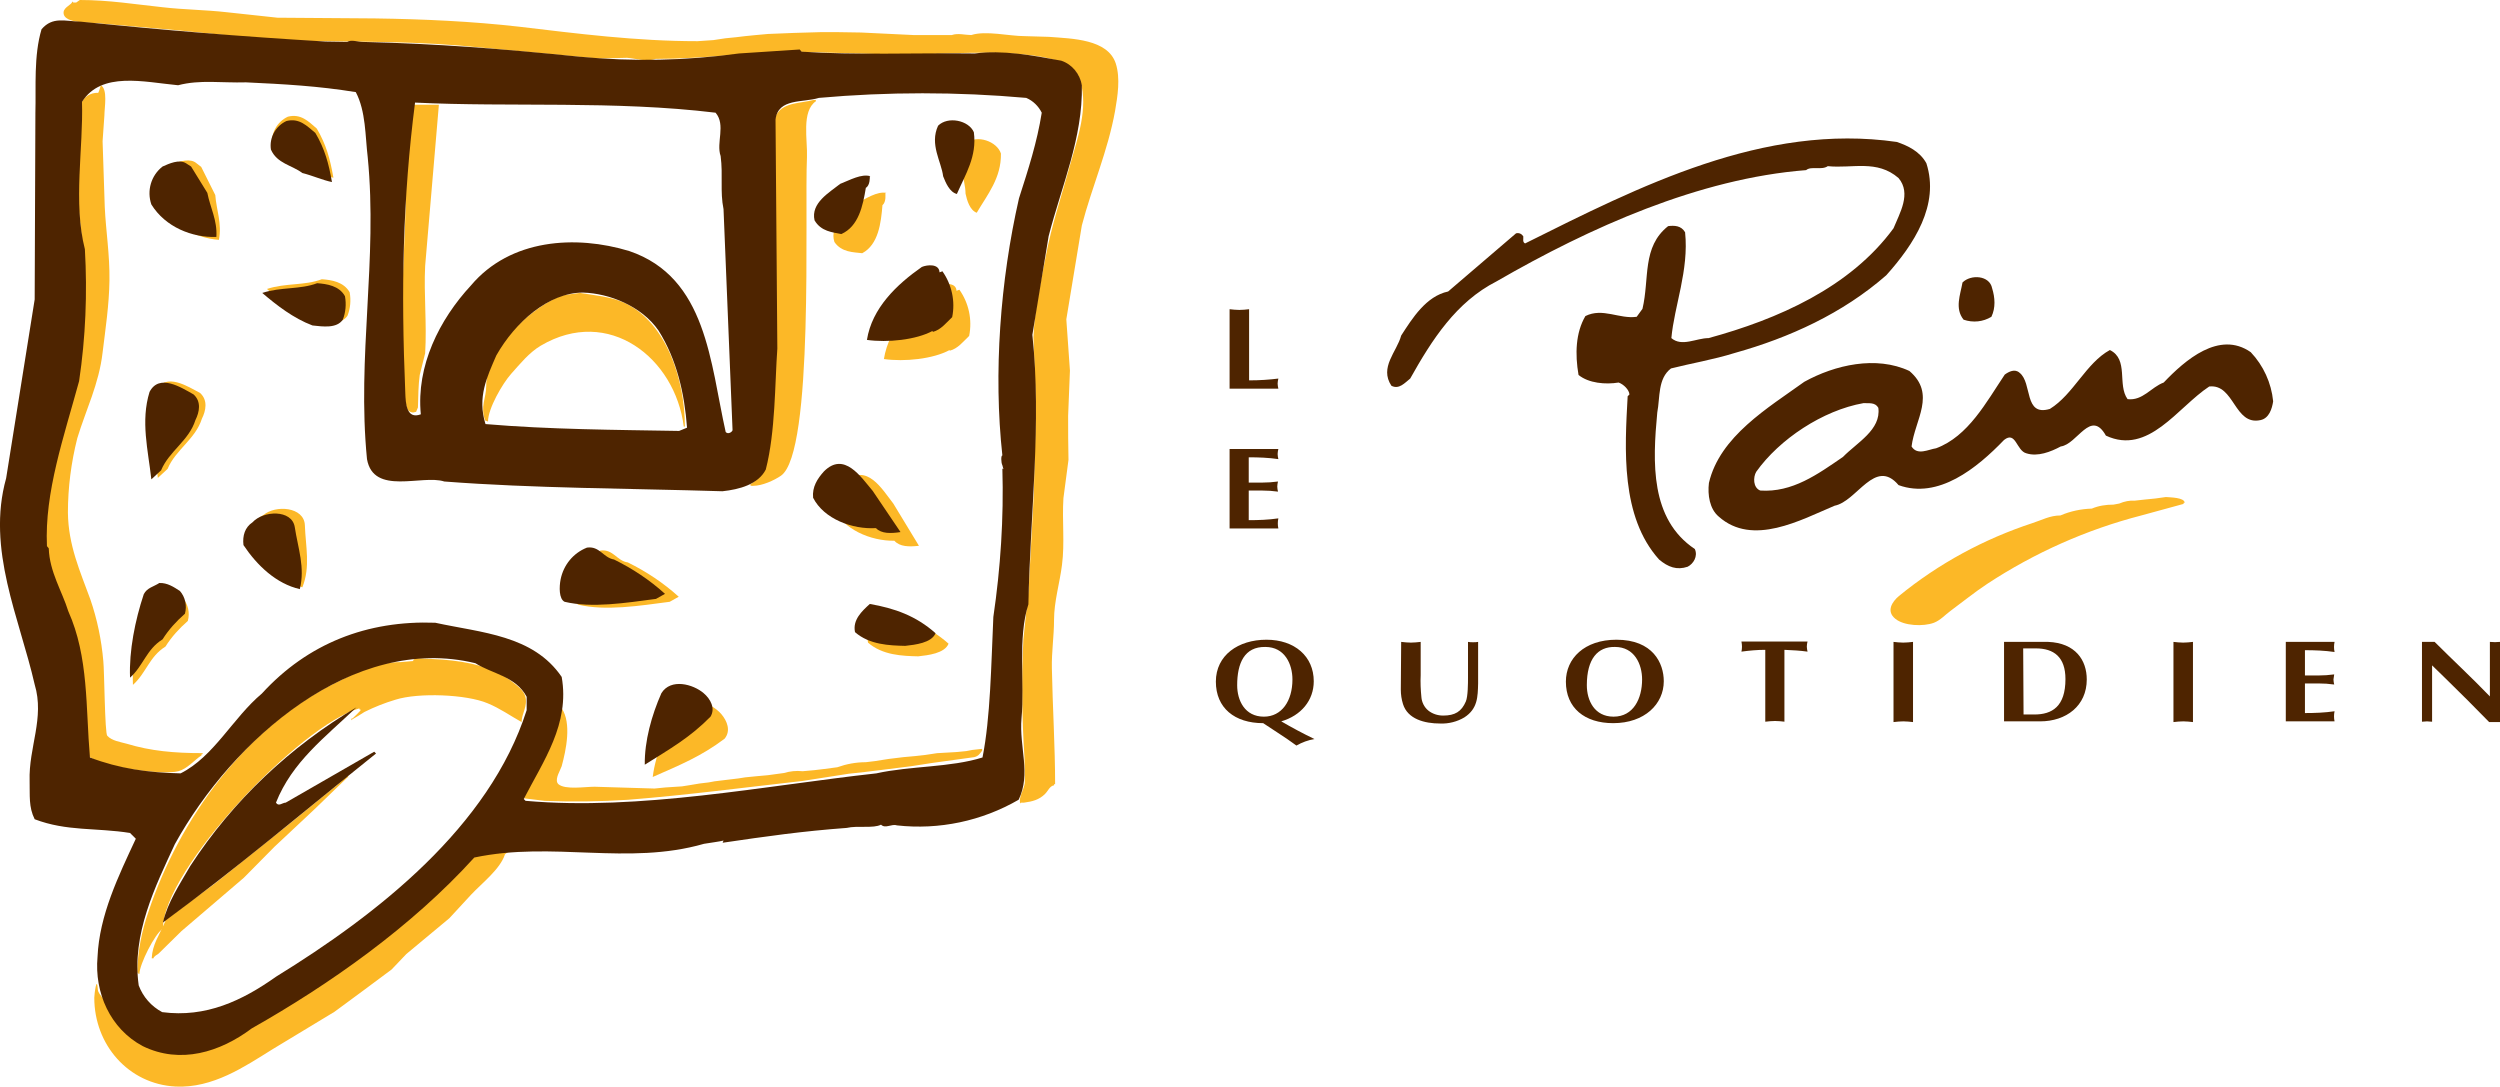 <?xml version="1.0" encoding="UTF-8"?> <svg xmlns="http://www.w3.org/2000/svg" xmlns:xlink="http://www.w3.org/1999/xlink" version="1.1" id="Layer_1" x="0px" y="0px" width="692.1px" height="300.8px" viewBox="0 0 692.1 300.8" style="enable-background:new 0 0 692.1 300.8;" xml:space="preserve"> <style type="text/css"> .st0{fill-rule:evenodd;clip-rule:evenodd;fill:#FCB827;} .st1{fill-rule:evenodd;clip-rule:evenodd;fill:#4E2400;} </style> <path class="st0" d="M277.1,42.5c0.1,6.8-3.7,11.3-6.7,16.4c-1.9-0.7-2.7-3.4-3.1-5.3c0-4.1-2.8-9.1,0.3-14 C270.4,37.2,276,39.1,277.1,42.5L277.1,42.5z"></path> <path class="st0" d="M22.1,0C30.2,0,37.4,1.2,45,2c6,0.7,11.8,0.7,17.9,1.4l13.9,1.5l27,0.2c13.6,0.2,26.8,0.8,40,2.3 c16,1.9,32.3,4,49.3,4l4.4-0.3l3.3-0.5l3-0.3l2.5-0.3l3-0.3l3.3-0.3c4.8-0.2,9.6-0.4,14.4-0.5h5.2l6.2,0.1l14.5,0.7h10.6 c1.7-0.6,3.7,0,5.4,0c4-1.3,10.5,0.3,14.7,0.3l6.8,0.2c6.4,0.5,16.3,0.6,18.5,7.4c1.3,4.1,0.5,9-0.2,13.1c-2,11.1-6.4,21-9.2,31.7 c-1.4,8.7-2.9,17.3-4.3,26l1,14.2l-0.5,12.5c0,4.1,0,8.2,0.1,12.2c-0.5,3.5-0.9,7.1-1.4,10.6c-0.4,6.2,0.4,12.4-0.4,18.5 c-0.6,4.9-2.2,10.1-2.2,15.2c0,4.5-0.7,8.9-0.6,13.4c0.2,10.6,0.9,21.8,0.9,32.1h-0.3v0.3c-1.2,0.2-1.6,1.5-2.5,2.4 c-1.6,1.6-3.5,2.1-5.8,2.4c-0.4,0.1-1-0.2-1,0.3c-0.7-1.5,1-4,1.2-5.7c0-2.4,0-4.8-0.1-7.3c-0.7-10.8-0.8-21.6-0.3-32.4 c0.5-4.8,1-9.6,1.5-14.4c0.5-8.6,0.9-17.2,1.4-25.9c0.2-8.1,0.4-16.1,0.6-24.2c-0.2-6.4-0.5-12.9-0.7-19.3 c0.3-7.5,1.9-14.6,3.3-21.8c1.7-9.2,4.6-17.6,7-26.4c1.9-6.9,4.9-15,2.7-22.6c-0.3-1.2-0.9-2.3-1.8-3.1c-6.7-6.9-35.8-4.4-46.4-4.2 l-31-0.9c-13,0.2-25.1,2-38.4,2c-2.6,0.9-5.4-0.1-7.9-0.3l-8.1,0.2l-38.4-3.6c-17.2-1.4-33.6-0.9-51.1-1.5L49.3,8.4L28.8,6.6 c-2.7-0.5-11.4,0.3-11.2-3.2c0.1-1.5,2.4-2.1,2.4-3l0.3,0.3h0.8L22.1,0L22.1,0z"></path> <path class="st0" d="M27.9,23.6c2,1.1,1,6.2,1,8.4c-0.2,2.4-0.3,4.7-0.5,7.1c0.2,6.1,0.4,12.2,0.6,18.2c0.3,6.6,1.4,13.1,1.3,20.4 c-0.1,6.8-1.1,13.3-1.9,19.9c-1,8.7-4.6,15.8-7,23.7c-1.7,6.7-2.6,13.7-2.6,20.6c0.1,9.1,3.4,16.3,6.2,24c1.9,5.5,3.1,11.3,3.6,17.1 c0.3,2.7,0.4,20,1.1,20.7c1.3,1.4,3.6,1.7,5.4,2.2c6.6,2,13.1,2.6,21,2.6v0.3h-0.3v0.3c-2.1,1.4-3.9,3.7-6.4,4.4 c-4.4,1.2-22.4-1.3-24.8-4.2l-0.5-1.5c-1.2-9-0.1-18.6-2-27.2c-1.7-8-5.6-14.6-8-22.1c-1.4-4.3-1.4-9-1.5-13.9c0-0.3,0-0.5,0-0.8 c0.6-12.9,5.1-23.8,8.1-35.4c2.5-9.8,2.6-20.8,2.6-31.5c0-7.7-1.2-14.9-1.8-22.3c0.1-5.3,0.3-10.5,0.4-15.8c0-3.1-0.8-7,0.4-9.8 c0.7-2.1,2.7-3.4,4.9-3.3C27.5,25.1,27.7,24.3,27.9,23.6L27.9,23.6z"></path> <path class="st0" d="M225.1,27.7c0.4,0,0.8-0.2,0.8,0.3c-4.1,2.8-2.3,10.8-2.5,15.5c-0.7,15.4,2,81.8-7.2,88.2 c-1.9,1.3-5.2,2.8-7.7,2.8c-0.4,0-0.8,0.1-0.8-0.4c1.9-1.2,3.3-2.9,4.1-5c2-5.2,1.5-12,2-17.8c1.6-19.8,0.1-40.5,0.5-60.7 c0.1-5.2-1.8-15.1,0.8-19.1C217.1,28.3,221.8,28.6,225.1,27.7L225.1,27.7z"></path> <path class="st0" d="M114.4,29h7.1c-1.3,14.9-2.5,29.7-3.8,44.6c-0.4,7.9,0.5,16,0,24.2c-0.5,2-1,4-1.5,6c-0.4,2.9-0.4,5.9-0.5,9 c-0.2,0.4-0.3,0.8-0.5,1.2l-0.8,0.2c-0.9,0-1.6-0.6-1.8-1.5c-1.9-5.4-1-12.5-1.2-18.5c-0.4-12.3,0.6-25.3,0.9-37.3 C112.5,47.7,112,37.6,114.4,29L114.4,29z"></path> <path class="st0" d="M160.5,81.1c4.4,0.7,8.6,1,12.5,2.8c11.6,5.5,16.6,21.4,16.6,34.2h-0.3c-2.4-19-20.8-33.5-39.6-22.4 c-3.2,1.9-5.7,5-8.2,7.8c-2.4,2.7-6.4,9.6-6.4,13.2l-0.8-0.3c-1.4-4,0.3-6.1,0.3-9.5c0-10.4,12.1-21.5,20.8-25.1L160.5,81.1 L160.5,81.1z"></path> <path class="st0" d="M115.2,182.2l7.3,0.4c7.3,0.6,14,2,19.5,6.3c1.3,1,2.9,2.2,3.4,3.8c0.8,2.8-1,4.8-1,7.2c-3.2-1.8-6-3.8-9.4-5.2 c-5.9-2.5-19.2-3-25.5-1c-3,0.9-5.8,2-8.6,3.4c-1.1,0.7-2.2,1.4-3.3,2l-0.3,0.3c0-0.4-0.2-0.5,0.3-0.5c0.7-0.7,1.5-1.4,2.2-2.2v-0.3 h-0.3v-0.3c-16.2,4.5-54.4,44.5-54.4,61c-2.2,1.3-6.5,9.9-6.5,12.5h-0.3v-0.3H38c0.1-5.8,1.2-11.5,3.1-16.9 c8.5-25.5,26.9-51.2,52-63.5c5.4-2.6,11.2-5.6,17.8-5.6l3.5-0.3v-0.3L115.2,182.2L115.2,182.2z"></path> <path class="st0" d="M155.5,196.1c2.8,4.1,1.2,11.6,0,16c-0.4,1.2-1.8,3.3-1.2,4.6c0.1,0.1,0.1,0.2,0.2,0.3l0.1,0.1 c1.9,1.6,7.3,0.7,10,0.7l16.6,0.5l3-0.3c1.5-0.1,3.1-0.2,4.6-0.3l1.9-0.3l3-0.5l2.5-0.3l1.6-0.3l4.1-0.5l2.5-0.3l1.9-0.3l3-0.3 l3.3-0.3l2.2-0.3l2.2-0.3c1.7-0.5,3.4-0.7,5.2-0.5l3.3-0.3l2.5-0.3l3.8-0.5c2.5-0.9,5.2-1.4,7.9-1.4l2.5-0.3l1.9-0.3 c0.6-0.1,1.3-0.2,1.9-0.3l4.1-0.5l3.3-0.3l2.7-0.3l3.3-0.5l5.2-0.3l3-0.3c0.5-0.1,1.1-0.2,1.6-0.3l2.7-0.3v0.5 c-0.7,0.9-1,1.5-2.2,1.8l-11.6,1.6l-5.8,0.9c-5.8,0.7-11.4,1.5-17.4,2.1l-12.8,2c-16,1.8-31.9,3.9-48.2,5.2 c-7.7,0.5-15.4,0.6-23.1,0.3L145,221C147.7,212.6,154.2,206.2,155.5,196.1L155.5,196.1z"></path> <path class="st0" d="M95.9,214.7h0.3c0.1,0.3,0.5,0.5,0,0.5l-9.1,8.8c-3.7,3.5-7.4,6.9-11.1,10.4l-8.5,8.6l-17.3,14.8 c-2.1,2.1-4.2,4.1-6.3,6.2c-0.4,0.3-1.4,0.8-1.4,1.3H42c0.2-3.9,2.1-6.4,3.5-9.7c0.1-0.3,0.5-0.7,0-0.7l14.1-10.4l21.1-16.9l9.8-8 C92.2,218.2,94.4,216.7,95.9,214.7L95.9,214.7z"></path> <path class="st0" d="M138.2,236.2c0.4,0,3.5-1.5,3.5-1.1c0.1,0-2,1.4-1.9,1.4c-1.3,4.1-6.4,8-9.4,11.2l-6,6.5l-11.9,9.9l-4.1,4.3 c-5.2,3.9-10.5,7.8-15.8,11.7l-17.2,10.4c-7.7,4.8-16.5,10.8-26.8,10.3c-13.1-0.7-22.5-11.6-22.5-24.6c0-0.8,0.7-6.6,1-2.1 c0.1,1,1.9,2.7,2.2,3.4c2.7,6.7,10,12.2,17.1,13.2c3.1,0.5,6.1-0.2,9.2-0.2c0.8-0.4,4.9-1,4.9-1.9c3.4-0.4,10.8-5.8,14-7.8 c9.5-6.1,19.5-11.3,28.5-18.4c7.1-5.6,13.5-11.9,20.3-18.1c2.7-2.5,5.3-6.2,8.5-7.7l6.3-0.7L138.2,236.2z"></path> <path class="st0" d="M599.6,137.6c1.1,0.1,5.2,0.1,5.2,1.6h-0.3v0.3l-11.7,3.2c-15.1,3.9-29.5,10.3-42.6,18.9 c-3.5,2.3-6.8,5-10.2,7.5c-1.5,1.1-2.8,2.6-4.6,3.3c-2.9,1.1-8.3,0.9-10.7-1.1c-2.6-2.1-0.9-4.7,1-6.3c11-9,23.6-15.8,37-20.2 c2.5-0.8,4.8-2.1,7.7-2.1c2.8-1.2,5.7-1.8,8.7-1.9c1.9-0.8,3.9-1.1,6-1.1l1.6-0.3c1.4-0.6,2.9-0.9,4.3-0.8c0.9-0.1,1.8-0.2,2.7-0.3 l3-0.3L599.6,137.6L599.6,137.6z"></path> <path class="st0" d="M87.7,35.6c2.6,4.4,3.7,8.4,4.6,13.6c-2.5-0.5-5.4-1.8-8.2-2.5c-2.9-2.2-7-2.6-8.7-6.5 c-0.5-3.3,1.3-6.5,4.3-7.9C83.3,31.4,85.4,33.6,87.7,35.6L87.7,35.6z"></path> <path class="st0" d="M59.6,54c0.3,4.1,1.9,7.9,1,12.4c-6.7-0.5-13.7-4.3-16.9-11c-0.9-3.9,0.8-8,4.2-10.1c1.9-0.6,4.8-1.6,6.5-0.1 l1.3,1L59.6,54L59.6,54z"></path> <path class="st0" d="M245.1,53.5c0,0.2,0.3,2.4-0.8,3.3c-0.4,4.9-1.1,10.9-5.6,13.3c-2.4-0.3-5.7-0.2-7.7-3.1 c-1.5-4.6,3.4-8.1,6.2-10.7c2.5-1.3,5.6-3.4,8.2-2.9L245.1,53.5L245.1,53.5z"></path> <path class="st0" d="M264.8,80.5l0.8-0.3c2.6,3.7,3.6,8.3,2.7,12.8c-1.7,1.6-3.1,3.5-5.4,4.1v-0.2c-4.6,2.5-12.5,3.3-18.2,2.5 c1.4-8.8,8.2-15.3,15.2-20.1C261.3,78.4,264.7,78.1,264.8,80.5L264.8,80.5z"></path> <path class="st0" d="M96.8,80.9c0.4,2.2,0.2,4.5-0.6,6.5c-1.7,2.6-5.6,1.9-8.4,1.6c-5.3-2-9.9-5.6-13.9-9c5.1-1.7,10.5-0.9,15.2-2.7 C91.8,77.5,95.1,78,96.8,80.9L96.8,80.9z"></path> <path class="st0" d="M55.4,108.8c2.2,2,1.6,4.9,0.5,7.1c-1.8,5.7-7.3,8.6-9.5,13.9l-2.7,2.5c-0.9-8.1-3-16.1-0.5-24.2 C45.9,103,52,107,55.4,108.8z"></path> <path class="st0" d="M247.3,139.4l7.1,11.7c-2.7,0.3-5.3,0.3-6.8-1.4c-6.5,0.1-14.2-3.1-17-9.2c-0.1-3,1.4-5.2,3.3-7.2 C240,128.1,244.1,135.3,247.3,139.4L247.3,139.4z"></path> <path class="st0" d="M84.4,145.4c0.2,5.9,1.6,11.5-0.7,17.2c-6.2-2.2-11-7.8-14-14c0-2.7,1-4.9,3.2-6 C76.3,139.7,84.2,140.3,84.4,145.4L84.4,145.4z"></path> <path class="st0" d="M173.8,155.7c5.1,2.5,9.9,5.7,14.1,9.5l-2.5,1.4c-8.4,1.1-17.7,2.6-25.3,0.8c-1.6-0.8-1.5-4.2-1.1-6.2 c0.8-4,3.5-7.3,7.3-8.8C169.8,152,170.8,155.3,173.8,155.7L173.8,155.7z"></path> <path class="st0" d="M50.6,165.6c1.5,1.7,2,4.1,1.4,6.3c-2.4,2.1-4.5,4.4-6.2,7.1c-4.5,2.8-5.3,7.3-9,10.6 c-0.3-7.4,1.4-15.9,3.8-23.1c0.9-1.8,2.8-2.1,4.3-3.1C47.2,163.3,48.9,164.5,50.6,165.6L50.6,165.6z"></path> <path class="st0" d="M262.6,178.2c-1.1,2.7-5.7,3.2-8.4,3.5c-4.4-0.1-9.9-0.3-13.9-3.8c-0.7-3.4,1.9-5.8,4.1-7.8 C251.3,171.2,257.2,173.4,262.6,178.2L262.6,178.2z"></path> <path class="st0" d="M199.7,197.7c1.6,1.9,2.7,4.6,0.9,6.8c-6.5,4.9-12.4,7.3-19.9,10.6c0.8-6.5,3.8-13.3,7.3-19 C191.3,192.2,197.2,194.8,199.7,197.7L199.7,197.7z"></path> <path class="st1" d="M533.3,45.2c3.7,11.5-3.4,22.4-11.1,31c-12.1,10.6-26.9,17.3-41.9,21.5c-6.1,1.9-12.2,2.9-17.7,4.3 c-3.7,2.8-3,8-3.8,12.2c-1.3,13.8-2,29.5,10.4,37.8c0.9,2-0.4,4.1-2,4.9c-3,1-5.4,0.1-7.9-2c-10.7-11.9-9.5-30.6-8.7-45.2l0.5-0.5 c-0.1-1.3-1.6-2.8-3-3.3c-3.6,0.6-8.3,0.2-11.1-2.1c-1-5.8-0.8-11.7,1.9-16.3c4.8-2.4,9.4,0.9,14.2,0.2l1.6-2.2 c2-8.4-0.2-17.1,7.1-22.9c1.7-0.2,3.6-0.2,4.7,1.7c1.1,10.5-3,20.4-3.8,29.3c2.9,2.5,6.9,0,10.3,0c19.1-5.2,39.2-14,51.2-30.4 c1.7-4.2,5-9.6,1.4-13.9c-6-5.2-12.8-2.6-19.6-3.3c-1.7,1.2-4.6-0.1-6,1.1c-29.6,2.3-59.9,15.9-85.7,30.8 c-11.2,5.7-17.9,16.2-23.9,26.9c-1.5,1.2-3.1,3.1-5.2,2c-3.4-5.1,1.5-9.4,2.7-13.9c3.1-4.8,6.9-10.9,13-12.2l18.8-16.1 c0.8-0.2,1.5,0.1,2,0.8c0.1,0.7-0.3,1.6,0.5,2c31.7-15.8,66.1-33.4,102.9-28.1C528.1,40.3,531.5,41.9,533.3,45.2L533.3,45.2z"></path> <path class="st1" d="M551.5,79.8c0.8,2.6,1,5.4-0.2,7.9c-2.3,1.4-5.1,1.7-7.7,0.8c-2.5-3.1-0.9-6.9-0.3-10.3 C545.6,75.9,550.8,76.2,551.5,79.8L551.5,79.8z"></path> <path class="st1" d="M623.1,97.5c3.5,3.7,5.7,8.5,6.2,13.6c-0.3,2-1.1,4.7-3.5,5.2c-7.3,1.6-7.2-10.1-14.2-9.3 c-8.8,5.8-16.8,19.1-28.6,13.6c-4.2-7.5-7.9,2.4-12.5,3c-2.8,1.5-6.4,2.9-9.5,1.9c-2.8-0.7-2.9-6.3-6.2-3.7 c-7.5,7.8-18.2,16.5-29.2,12.5c-6.5-7.7-11.5,4.5-17.7,5.7c-9.3,3.9-22.7,11.4-32.1,3c-2.5-2.1-3.1-6-2.7-9.3 c3-12.9,16.4-20.8,26.4-28c8.5-4.7,19.9-7.3,29.1-3c7.5,6.4,1.5,13.5,0.6,20.9c1.6,2.6,4.7,0.8,6.8,0.5c8.9-3.3,13.9-12.8,19-20.4 c1.1-0.8,2.8-1.7,4.1-0.5c3.6,2.8,1.1,12.2,8.4,10c6.5-4,10-12.7,16.6-16.3c5.3,2.6,2,9.6,4.9,13.6c4.2,0.5,6.5-3.3,10-4.6 C604.9,99.7,614.4,91.4,623.1,97.5L623.1,97.5z M515.9,111.6c-11.3,2-23.3,10-29.7,19c-0.9,1.5-0.9,4.4,1.1,5.2 c8.9,0.6,15.9-4.5,22.9-9.3c3.9-4,10.6-7.5,9.8-13.6C519.1,111.3,517.4,111.7,515.9,111.6L515.9,111.6z"></path> <path class="st1" d="M96.1,11.6c1.2-0.7,2.9,0,4.3,0c20.8,0.5,38.4,1.9,60.1,4.1c14.7,1.4,29.5,1.1,44.1-0.9l16.8-1.1l0.5,0.6 c14.3,1,32.7,0.3,48,0.5c7.6-1,15.9,0.5,23.9,2c3,1,5.2,3.7,5.7,6.8c0.3,14.6-5.6,27.8-9.2,41.8l-4.5,27.3 c2.6,24.4-0.6,49.5-1.1,74.6c-3,9.1-1,22-1.9,31.5c-0.7,8.1,2.7,15.4-0.8,22.6c-10.2,5.9-22,8.4-33.7,7.1c-1.5-0.5-3.2,1-4.4-0.2 c-2.1,1.1-6.5,0.2-9.5,0.9c-12.2,0.9-22.1,2.3-34.3,4.1c-0.1-0.2,0.2-0.4,0.2-0.6c-1.2,0.3-3.6,0.6-5.4,0.9 c-21.2,6.1-41.8-0.8-63.6,3.8c-17.4,19.2-40.2,35.2-61.6,47.3c-8.8,6.6-19.8,10-30.2,4.9c-9-4.8-13.4-14.8-12.5-24.7 c0.5-11.5,5.8-22.4,10.6-32.7l-1.6-1.6c-9.4-1.5-17.5-0.4-26.4-3.8c-1.7-3.4-1.3-6.5-1.4-10.6c-0.3-9.3,4.2-17.4,1.4-26.7 c-4.2-18.4-13.4-37.4-7.9-57.1l7.9-49.5l0.2-51.7C10,24,9.3,15.5,11.5,8.1C14.6,4.5,18,5.9,22.4,6c23.5,2.4,44.3,4.1,67.7,5.5 L96.1,11.6L96.1,11.6z M48.4,233.7c-5.4,11.7-12,24.9-10,39.1c1.2,3.2,3.5,5.8,6.5,7.4c12.1,1.6,22.2-3.2,31.5-9.8 c28.1-17.3,59.1-41.5,69.4-73.8v-3.7c-3-5.7-9.7-6.4-14.2-9.3C97.8,175.4,64.4,204.7,48.4,233.7L48.4,233.7z M49.3,23.6 c-9.5-0.9-21.2-3.9-26.6,4.6C23.1,41,20.2,56,23.5,69c0.7,12.2,0.2,24.4-1.6,36.5c-4.2,15.4-9.6,30.8-8.9,45.7l0.5,0.6 c0.2,6.5,3.7,11.9,5.4,17.4c5.7,12.7,4.8,26.7,6,40.5c8.1,3.1,16.2,4.2,25.1,4.4c9.2-4.6,14.5-15.4,22.5-22.1 c12.7-13.9,29.2-20.3,48-19.6c12.8,2.8,27.1,3.4,35,15c2.3,13-5.1,23.3-10.5,33.8l0.5,0.5c31.6,2.8,66.2-4.2,97.1-7.6 c9.5-2.1,20.5-1.6,29.4-4.4c2.2-11,2.4-25.7,3-38.9c2-13.6,2.9-27.3,2.5-41.1l0.3,0.2l-0.3-1.1c-0.4-0.8-0.4-2.8,0-2.7 c-2.5-22.8-0.6-48.4,4.6-71.2c2.6-8.1,5-15.5,6.3-23.7c-0.9-1.8-2.4-3.3-4.3-4.1c-19.1-1.7-38.3-1.7-57.4,0c-4.4,1.4-11.3,0-12,6 l0.5,63.4c-0.7,9.7-0.5,23-3.2,33.5c-2.1,4.1-7.3,5.5-12,6c-25.8-0.8-52.4-0.8-77-2.7c-6.1-2-19.6,4-21.4-6.2 c-2.8-28.4,3-55.2,0.2-83.6c-0.7-5.8-0.5-12.7-3.3-18c-10.5-1.7-19.8-2.2-30.4-2.7C61.3,23,55.4,22,49.3,23.6L49.3,23.6z M161.4,81 c-9.5,0-18.8,8.2-24,17.4c-2.6,6-5.3,11.6-3,19c17.5,1.5,36.2,1.6,53.6,1.9l2.2-0.9c-0.7-9.4-2.8-18.8-7.9-26.9 C177.6,84.7,168.6,81.2,161.4,81L161.4,81z M114.9,28.4c-3.4,26.5-3.9,51.7-2.7,80.3c0.1,2.9,0.3,7.5,4.3,6 c-1.3-13.4,5.1-26.2,13.9-35.7c10.9-12.9,29-14,43.8-9.5c21.5,7.3,22.4,31,26.7,50.1c0.6,0.7,1.7,0.1,1.9-0.5l-2.5-61.2 c-1-4.9-0.1-9.3-0.8-14.7c-1.3-3.7,1.5-8.6-1.4-12C170,27.8,141.4,29.7,114.9,28.4L114.9,28.4z"></path> <path class="st1" d="M269.6,36.6c0.9,6.7-2.3,11.6-4.7,17.1c-2-0.5-3.1-3.1-3.8-4.9c-0.5-4.1-3.8-8.8-1.4-14 C262.4,32.1,268.2,33.3,269.6,36.6L269.6,36.6z"></path> <path class="st1" d="M170,154.9c5.1,2.5,9.9,5.7,14.1,9.5l-2.5,1.4c-8.4,1.1-17.7,2.6-25.3,0.8c-1.6-0.8-1.5-4.2-1.1-6.2 c0.8-4,3.5-7.3,7.3-8.8C166,151.1,167,154.4,170,154.9L170,154.9z"></path> <path class="st1" d="M98.7,195.8c-8.8,8.4-17.8,15.1-22.3,26.4c0.7,1.2,1.8,0,2.7,0l24.5-14.1l0.5,0.5c-20.7,16.6-37.8,31.2-59,46.8 c1.3-5.6,4.6-10.5,7.6-15.7C64.5,221.6,80.3,206.7,98.7,195.8L98.7,195.8z"></path> <path class="st1" d="M241.6,135.9l7.7,11.4c-2.6,0.4-5.3,0.5-6.8-1.1c-6.5,0.4-14.4-2.5-17.4-8.4c-0.3-3,1.2-5.3,3-7.3 C233.7,124.9,238.3,132,241.6,135.9L241.6,135.9z"></path> <path class="st1" d="M260.1,75.4l0.8-0.3c2.6,3.7,3.6,8.3,2.7,12.7c-1.7,1.6-3.1,3.5-5.4,4.1v-0.3c-4.6,2.5-12.5,3.3-18.2,2.5 c1.4-8.8,8.2-15.3,15.2-20.2C256.6,73.3,260,72.9,260.1,75.4L260.1,75.4z"></path> <path class="st1" d="M240.8,48.8c0,0.3,0.1,2.5-1.1,3.2c-0.8,4.9-2,10.7-6.8,12.8c-2.4-0.5-5.6-0.7-7.4-3.8 c-1.1-4.8,4.1-7.7,7.1-10.1c2.6-1,5.9-2.9,8.4-2.1H240.8z"></path> <path class="st1" d="M259,175.3c-1.1,2.7-5.7,3.2-8.4,3.5c-4.4-0.1-9.9-0.3-13.9-3.8c-0.7-3.4,1.9-5.8,4.1-7.8 C247.7,168.4,253.6,170.5,259,175.3L259,175.3z"></path> <path class="st1" d="M194.8,191.9c1.9,1.6,3.3,4.2,1.9,6.5c-5.7,5.8-11.2,8.9-18.2,13.3c-0.1-6.5,1.9-13.7,4.6-19.8 C185.7,187.7,191.9,189.4,194.8,191.9L194.8,191.9z"></path> <path class="st1" d="M49.8,163.6c1.5,1.7,2,4.1,1.4,6.3c-2.4,2.1-4.5,4.4-6.2,7.1c-4.5,2.8-5.3,7.3-9,10.6 c-0.3-7.4,1.4-15.9,3.8-23.1c0.9-1.8,2.8-2.1,4.3-3.1C46.3,161.3,48.1,162.5,49.8,163.6L49.8,163.6z"></path> <path class="st1" d="M81.6,145.9c0.9,5.9,2.9,11.2,1.4,17.2c-6.5-1.5-11.8-6.5-15.6-12.2c-0.3-2.6,0.4-4.9,2.5-6.3 C72.9,141.3,80.8,141,81.6,145.9L81.6,145.9z"></path> <path class="st1" d="M53.6,109.2c2.2,2,1.6,4.9,0.5,7.1c-1.8,5.7-7.3,8.6-9.5,13.9l-2.7,2.5c-0.9-8.1-3-16.1-0.5-24.2 C44.1,103.3,50.2,107.3,53.6,109.2L53.6,109.2z"></path> <path class="st1" d="M57.4,53.4c0.8,4.1,2.8,7.6,2.5,12.2c-6.7,0.2-14.1-2.7-18-9c-1.3-3.8-0.1-8,3.1-10.5c1.8-0.8,4.6-2.1,6.5-0.9 l1.4,0.9L57.4,53.4L57.4,53.4z"></path> <path class="st1" d="M95.5,82c0.4,2.2,0.2,4.5-0.6,6.5c-1.7,2.5-5.6,1.9-8.4,1.6c-5.3-2-9.9-5.6-13.9-9c5.1-1.7,10.5-0.9,15.2-2.7 C90.5,78.6,93.9,79.1,95.5,82L95.5,82z"></path> <path class="st1" d="M87.3,36.8c2.6,4.4,3.7,8.4,4.6,13.6c-2.5-0.5-5.4-1.8-8.2-2.5c-2.9-2.2-7-2.6-8.7-6.5 c-0.5-3.3,1.3-6.5,4.3-7.9C82.9,32.6,85,34.9,87.3,36.8L87.3,36.8z"></path> <path class="st1" d="M345.8,105.3c3.1,0,5.7-0.2,8.1-0.5c-0.1,0.5-0.2,0.9-0.2,1.4s0.1,0.9,0.2,1.4h-13.5v-22 c0.9,0.1,1.8,0.2,2.7,0.2c0.9,0,1.8-0.1,2.7-0.2V105.3L345.8,105.3z"></path> <path class="st1" d="M353.9,124.3c-0.1,0.5-0.2,0.9-0.2,1.4s0.1,0.9,0.2,1.4c-2.7-0.4-5.5-0.5-8.2-0.5v7h3.7c1.5,0,2.9-0.1,4.4-0.3 c-0.1,0.5-0.2,0.9-0.2,1.4s0.1,0.9,0.2,1.4c-1.4-0.2-2.9-0.3-4.4-0.3h-3.7v8.2c2.7,0,5.5-0.1,8.2-0.5c-0.2,0.9-0.2,1.9,0,2.8h-13.5 v-22H353.9z"></path> <path class="st1" d="M349.7,200.2c-7.9,0-13.1-4.2-13.1-11.5s6.2-11.6,14-11.6c7.8,0,13.1,4.6,13.1,11.5c0,5.3-3.5,9.5-9,11.1 c2.9,1.7,5.9,3.3,9.2,4.9c-1.8,0.3-3.4,0.9-5,1.8c-1.8-1.3-3.5-2.5-5.4-3.7L349.7,200.2L349.7,200.2z M342.5,189.7 c0,4.2,2.1,8.7,7.4,8.7c4.9,0,7.9-4.3,7.9-10.3c0-4.2-2.1-9-7.5-9C344.5,179,342.5,183.6,342.5,189.7L342.5,189.7z"></path> <path class="st1" d="M387.9,177.7c0.9,0.1,1.8,0.2,2.7,0.2c0.9,0,1.8-0.1,2.7-0.2v9.2c-0.1,2,0,4.1,0.2,6.1c0.1,1.4,0.8,2.8,1.9,3.7 c1.1,0.9,2.6,1.4,4.1,1.4c3.3,0,5.1-1.1,6.3-3.9c0.6-1.4,0.6-5.1,0.6-6.7v-9.8c0.5,0.1,0.9,0.1,1.4,0.1s1,0,1.4-0.1v11.5 c-0.1,3.7-0.1,7-3.8,9.4c-2,1.2-4.4,1.8-6.7,1.7c-4.3,0-9-1.2-10.3-5.4c-0.4-1.3-0.6-2.6-0.6-4L387.9,177.7L387.9,177.7z"></path> <path class="st1" d="M446.6,200.2c-7.9,0-13.1-4.2-13.1-11.5c0-6.4,5.1-11.6,14-11.6c10.1,0,13.1,6.5,13.1,11.5 C460.6,194.9,455.3,200.2,446.6,200.2L446.6,200.2z M439.3,189.7c0,4.2,2.1,8.7,7.4,8.7c5.5,0,7.9-5,7.9-10.3c0-4.2-2.1-9-7.5-9 C442.3,179,439.3,182.4,439.3,189.7L439.3,189.7z"></path> <path class="st1" d="M494.1,199.8c-0.9-0.1-1.8-0.2-2.7-0.2s-1.8,0.1-2.7,0.2v-19.9c-2.2,0-4.4,0.2-6.6,0.5c0.2-0.9,0.2-1.8,0-2.8 h18.3c-0.1,0.4-0.2,0.9-0.2,1.4s0.1,0.9,0.2,1.4c-2.1-0.3-4.2-0.4-6.4-0.5v19.9H494.1z"></path> <path class="st1" d="M524.2,177.7c0.9,0.1,1.8,0.2,2.7,0.2c0.9,0,1.8-0.1,2.7-0.2v22.2c-0.9-0.1-1.8-0.2-2.7-0.2 c-0.9,0-1.8,0.1-2.7,0.2V177.7z"></path> <path class="st1" d="M567,177.7c7.6,0.3,10.7,5.1,10.7,10.4c0,7.3-5.7,11.6-12.9,11.6h-10v-22H567z M560.2,197.8h3 c4.9,0,8.6-2.2,8.6-9.8c0-6.1-3.2-8.5-8.2-8.5h-3.5L560.2,197.8L560.2,197.8z"></path> <path class="st1" d="M601.7,177.7c0.9,0.1,1.8,0.2,2.7,0.2s1.8-0.1,2.7-0.2v22.2c-0.9-0.1-1.8-0.2-2.7-0.2s-1.8,0.1-2.7,0.2V177.7z"></path> <path class="st1" d="M646.3,177.7c-0.2,0.9-0.2,1.9,0,2.8c-2.7-0.4-5.5-0.5-8.2-0.5v7h3.7c1.5,0,2.9-0.1,4.4-0.3 c-0.1,0.5-0.1,0.9-0.2,1.4c0,0.5,0.1,0.9,0.2,1.4c-1.4-0.2-2.9-0.3-4.4-0.3h-3.7v8.2c2.7,0,5.5-0.1,8.2-0.5c-0.2,0.9-0.2,1.9,0,2.8 h-13.5v-22H646.3z"></path> <path class="st1" d="M670.5,177.7h3.5c5,5,10.3,9.9,15.3,15.1v-15.1c0.9,0.1,1.9,0.1,2.8,0v22.2h-3c-4.1-4.2-8-8.1-12-12l-3.8-3.7 v15.6c-0.5,0-1-0.1-1.4-0.1c-0.4,0-1,0.1-1.4,0.1V177.7L670.5,177.7z"></path> </svg> 